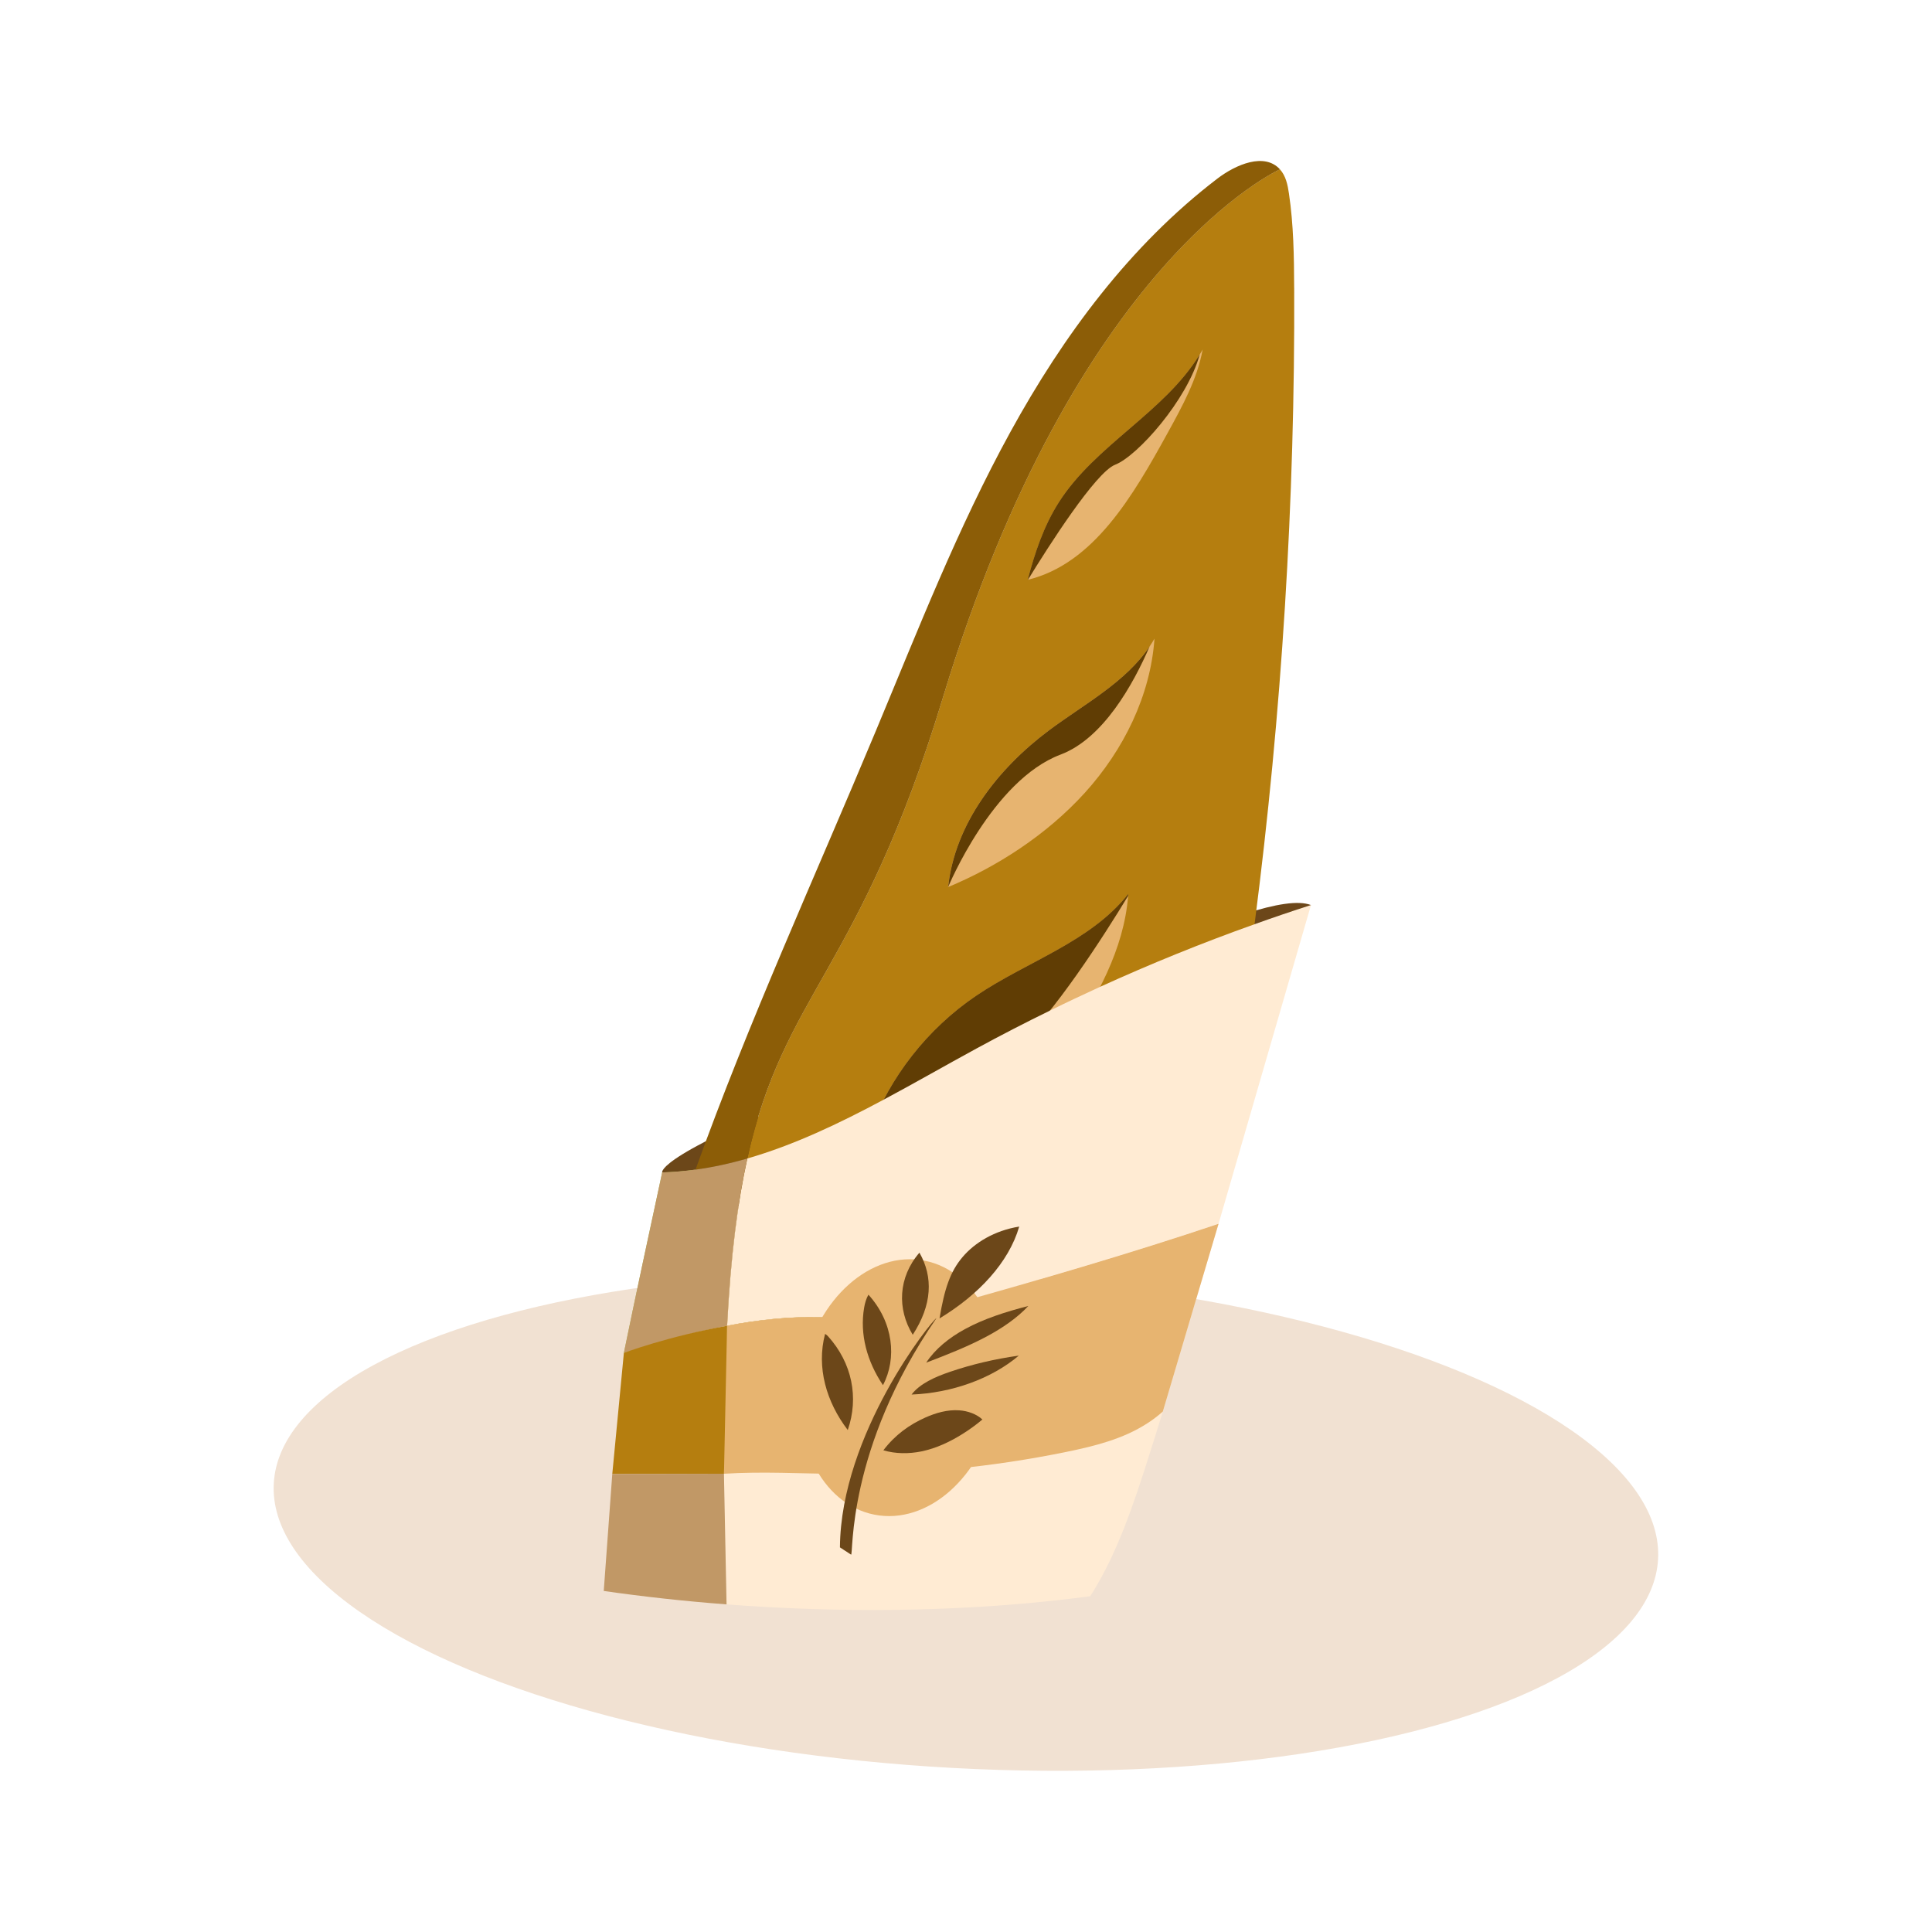 <svg viewBox="0 0 480 480" xmlns="http://www.w3.org/2000/svg" id="n"><defs><style>.t{fill:#8c5d07;}.u{fill:#f1e1d2;}.v{fill:#fff;}.w{fill:#e7b470;}.x{fill:#6c4719;}.y{fill:#ffebd3;}.z{fill:#b57e0f;}.aa{fill:#c19866;}.ab{fill:#abc556;}.ac{fill:#603d04;}</style></defs><rect height="480" width="480" class="v"></rect><ellipse transform="translate(-150.56 596.97) rotate(-86.87)" ry="172.22" rx="61.36" cy="378" cx="240" class="u"></ellipse><path d="M164.52,291.28s-1.92-4.47,46.32-22.85c48.24-18.38,102.35-48.44,114.87-43.57l-77.5,60.97-70.3,14.97-13.4-9.52Z" class="x"></path><path d="M321.54,71.56c.21,52.83-3.08,105.67-9.85,158.07-.72,5.6-1.49,11.19-2.29,16.77-.99,6.93-2.14,14.09-6.05,19.92-2.5,3.72-5.99,6.68-9.49,9.53-25.48,20.75-53.76,38.17-83.82,51.7-7.76,3.5-15.63,6.74-23.61,9.71-2.06.77-4.13,1.51-6.22,2.23.11-3.52.26-6.88.43-10.11.91-17.5,2.64-30.76,5.03-41.56,9.13-41.28,27.94-46.45,48.57-114.45,33.01-108.8,83.75-131.3,83.75-131.3,1.48,1.62,1.94,3.89,2.25,6.05,1.15,7.75,1.26,15.6,1.29,23.43Z" class="z"></path><path d="M298.79,86.87c-1.35,7.34-5.03,14.03-8.64,20.6-8.69,15.8-18.43,32.56-34.75,36.57-.01,0-.04.01-.06.01,1.75-6.69,3.97-13.33,7.69-19.19,9.09-14.32,26.23-22.38,35.03-36.77.25-.41.49-.81.72-1.22Z" class="w"></path><path d="M286.83,158.65c-1,14.19-7.67,27.66-17.27,38.28-9.61,10.6-22.02,18.48-34.01,23.46,1.68-15.71,12.26-29.36,25.03-38.91,8.77-6.55,19.08-11.96,25.07-20.93.42-.61.81-1.24,1.18-1.89Z" class="w"></path><path d="M280.32,222.06c-.01.18-.02.34-.04.52-1.04,13.3-7.86,25.49-15.37,36.6-4.79,7.07-10.11,14.07-17.38,18.65-9.07,5.71-20.16,7.02-29.78,3.89-.57-.19-1.14-.38-1.69-.6,4.99-13.56,14.37-25.52,26.43-33.7,12.65-8.57,28.43-13.38,37.84-25.34Z" class="w"></path><path d="M285.65,160.54c-4.13,9.56-11.59,22.95-22.15,26.93-16.98,6.39-27.94,32.92-27.94,32.92,1.68-15.71,12.26-29.36,25.03-38.91,8.77-6.55,19.08-11.96,25.07-20.93Z" class="ac"></path><path d="M280.32,222.06c-.01.18-.02.34-.04.52-5.98,9.85-18.44,29.36-28.1,38-9.49,8.48-25.93,17-34.43,21.13-.57-.19-1.14-.38-1.69-.6,4.99-13.56,14.37-25.52,26.43-33.7,12.65-8.57,28.43-13.38,37.84-25.34Z" class="ac"></path><path d="M172.79,290.59c-5.24,14.6-9.98,29.35-13.93,44.35-1.29.4-2.58.79-3.86,1.19,3.08-14.97,6.3-29.9,9.52-44.84,2.78-.08,5.53-.32,8.27-.69Z" class="ab"></path><path d="M325.71,224.86c-7.38,25.44-14.76,50.9-22.14,76.35-.28.94-.55,1.89-.82,2.83-21.83,7.33-43.97,13.79-66.17,19.99-5.86,1.64-11.78,3.27-17.86,3.62-2.89.18-5.79.05-8.67-.1-2.05-.11-4.09-.23-6.12-.29-7.84-.21-15.6.64-23.28,2.12.91-17.5,2.64-30.76,5.03-41.56,11.57-3.33,22.8-8.69,33.88-14.62,7.74-4.14,15.41-8.55,23.06-12.71,6.01-3.27,12.09-6.41,18.24-9.41,4.13-2.04,8.31-4.01,12.49-5.92,12.55-5.72,25.35-10.91,38.35-15.54,4.65-1.67,9.33-3.26,14.03-4.77Z" class="y"></path><path d="M302.75,304.05l-13.85,46.63v.03c-1.29,4.19-2.6,8.37-3.94,12.55-3.39,10.6-6.98,21.25-12.6,30.88-.49.82-.99,1.64-1.51,2.44-24,3.2-51.25,4.28-80.05,2.7-3.46-.19-6.87-.41-10.27-.67-.01,0-.03,0-.04-.01-.37-11.85-.57-22.62-.61-32.44h0c-.04-9.78.08-18.61.33-26.64.06-1.77.12-3.49.19-5.17.07-1.68.15-3.33.24-4.94h.01c.99-.19,1.97-.37,2.96-.53,2.47-.42,4.95-.77,7.45-1.04,1.55-.16,3.11-.3,4.68-.38,2.72-.18,5.44-.23,8.19-.16,2.04.05,4.08.18,6.12.29,2.89.15,5.79.27,8.67.1,6.08-.36,12-1.98,17.86-3.63,4.89-1.37,9.78-2.75,14.66-4.15,9.63-2.75,19.25-5.58,28.81-8.54,4.84-1.49,9.67-3.01,14.5-4.58,2.73-.89,5.47-1.79,8.2-2.71Z" class="y"></path><path d="M302.74,304.05l-13.84,46.64h0c-1.21,1.08-2.5,2.06-3.89,2.95-5.99,3.89-13.1,5.65-20.12,7.09-18.47,3.78-37.34,5.61-56.21,5.47-9.61-.08-19.24-.66-28.82-.05-.04-9.77.08-18.61.33-26.64.11-3.52.26-6.88.43-10.11,7.68-1.48,15.44-2.33,23.28-2.12,2.04.05,4.07.18,6.12.29,2.88.15,5.78.27,8.67.1,6.08-.35,12-1.99,17.86-3.62,22.2-6.2,44.34-12.66,66.17-19.99Z" class="w"></path><ellipse transform="translate(-158.17 496.89) rotate(-78.78)" ry="24.46" rx="32.16" cy="344.75" cx="223.48" class="w"></ellipse><path d="M318,42.08s-50.74,22.5-83.75,131.3c-20.63,68-39.44,73.17-48.57,114.45-4.24,1.22-8.54,2.16-12.88,2.76,13.24-36.87,29.67-72.73,44.78-108.95,10.48-25.09,20.36-50.5,33.47-74.36,13.1-23.85,29.67-46.3,51.41-62.91,4.59-3.5,11.69-6.55,15.55-2.29Z" class="t"></path><path d="M185.67,287.83c-2.39,10.8-4.12,24.06-5.03,41.56-7.33,1.39-14.58,3.37-21.78,5.54-1.29.4-2.58.79-3.86,1.19,3.08-14.97,6.3-29.9,9.52-44.84,2.78-.08,5.53-.32,8.27-.69,4.34-.59,8.64-1.54,12.88-2.76Z" class="aa"></path><path d="M244.07,352.68c-1.53,1.28-3.16,2.47-4.88,3.55-3.1,1.95-6.53,3.59-10.23,4.36-3.13.64-6.49.63-9.49-.27,2.9-3.81,6.42-6.35,10.46-8.15,2.55-1.13,5.43-1.98,8.36-1.78,2.19.14,4.38.96,5.79,2.29Z" class="x"></path><path d="M253.12,336.8c-6.8,5.76-16.69,9.29-26.64,9.67,2.02-2.68,5.81-4.38,9.53-5.64,5.42-1.85,11.16-3.2,17.11-4.03Z" class="x"></path><path d="M255.47,324.48c-2.73,2.93-6.36,5.43-10.27,7.53-4.74,2.54-9.92,4.57-15.09,6.54,2.21-3.38,5.67-6.19,9.69-8.37,4.68-2.55,10.11-4.28,15.68-5.71Z" class="x"></path><path d="M233.42,327.56c9.68-5.86,17.19-13.84,19.8-22.82-6.13.99-11.04,3.98-14.09,7.59-3.06,3.62-4.47,7.82-5.71,15.23Z" class="x"></path><path d="M210.62,355.28c-5.3-6.93-7.83-15.55-5.63-23.88.28.16.53.38.73.59,6,6.66,7.69,15.25,4.91,23.28Z" class="x"></path><path d="M215.76,321.66c6.21,6.86,7.12,15.84,3.61,22.48-3.93-5.84-5.83-12.63-4.67-19.29.18-1.07.49-2.18,1.06-3.19Z" class="x"></path><path d="M226.77,331.62c-3.92-6.4-3.64-14.27,1.66-20.4,3.47,6.07,3.16,12.98-1.66,20.4Z" class="x"></path><path d="M232.66,327.49c-1.15.55-23.77,28.71-23.98,56.95.93.59,1.85,1.19,2.76,1.8.65.23-1.25-26.13,21.22-58.75Z" class="x"></path><path d="M155,336.12l-2.88,30.09,27.75-.07.77-36.75c-14.69,2.62-25.64,6.73-25.64,6.73Z" class="z"></path><path d="M180.52,398.61s-.03,0-.04-.01c-10.46-.79-20.65-1.92-30.48-3.33h0s2.12-29.06,2.12-29.06l27.74-.07h0s.65,32.47.65,32.47Z" class="aa"></path><path d="M298.06,88.09c-3.09,11.29-15.45,25.21-21.01,27.37-4.88,1.9-16.68,20.47-21.66,28.58-.01,0-.04.01-.06.01,1.75-6.69,3.97-13.33,7.69-19.19,9.09-14.32,26.23-22.38,35.03-36.77Z" class="ac"></path></svg>